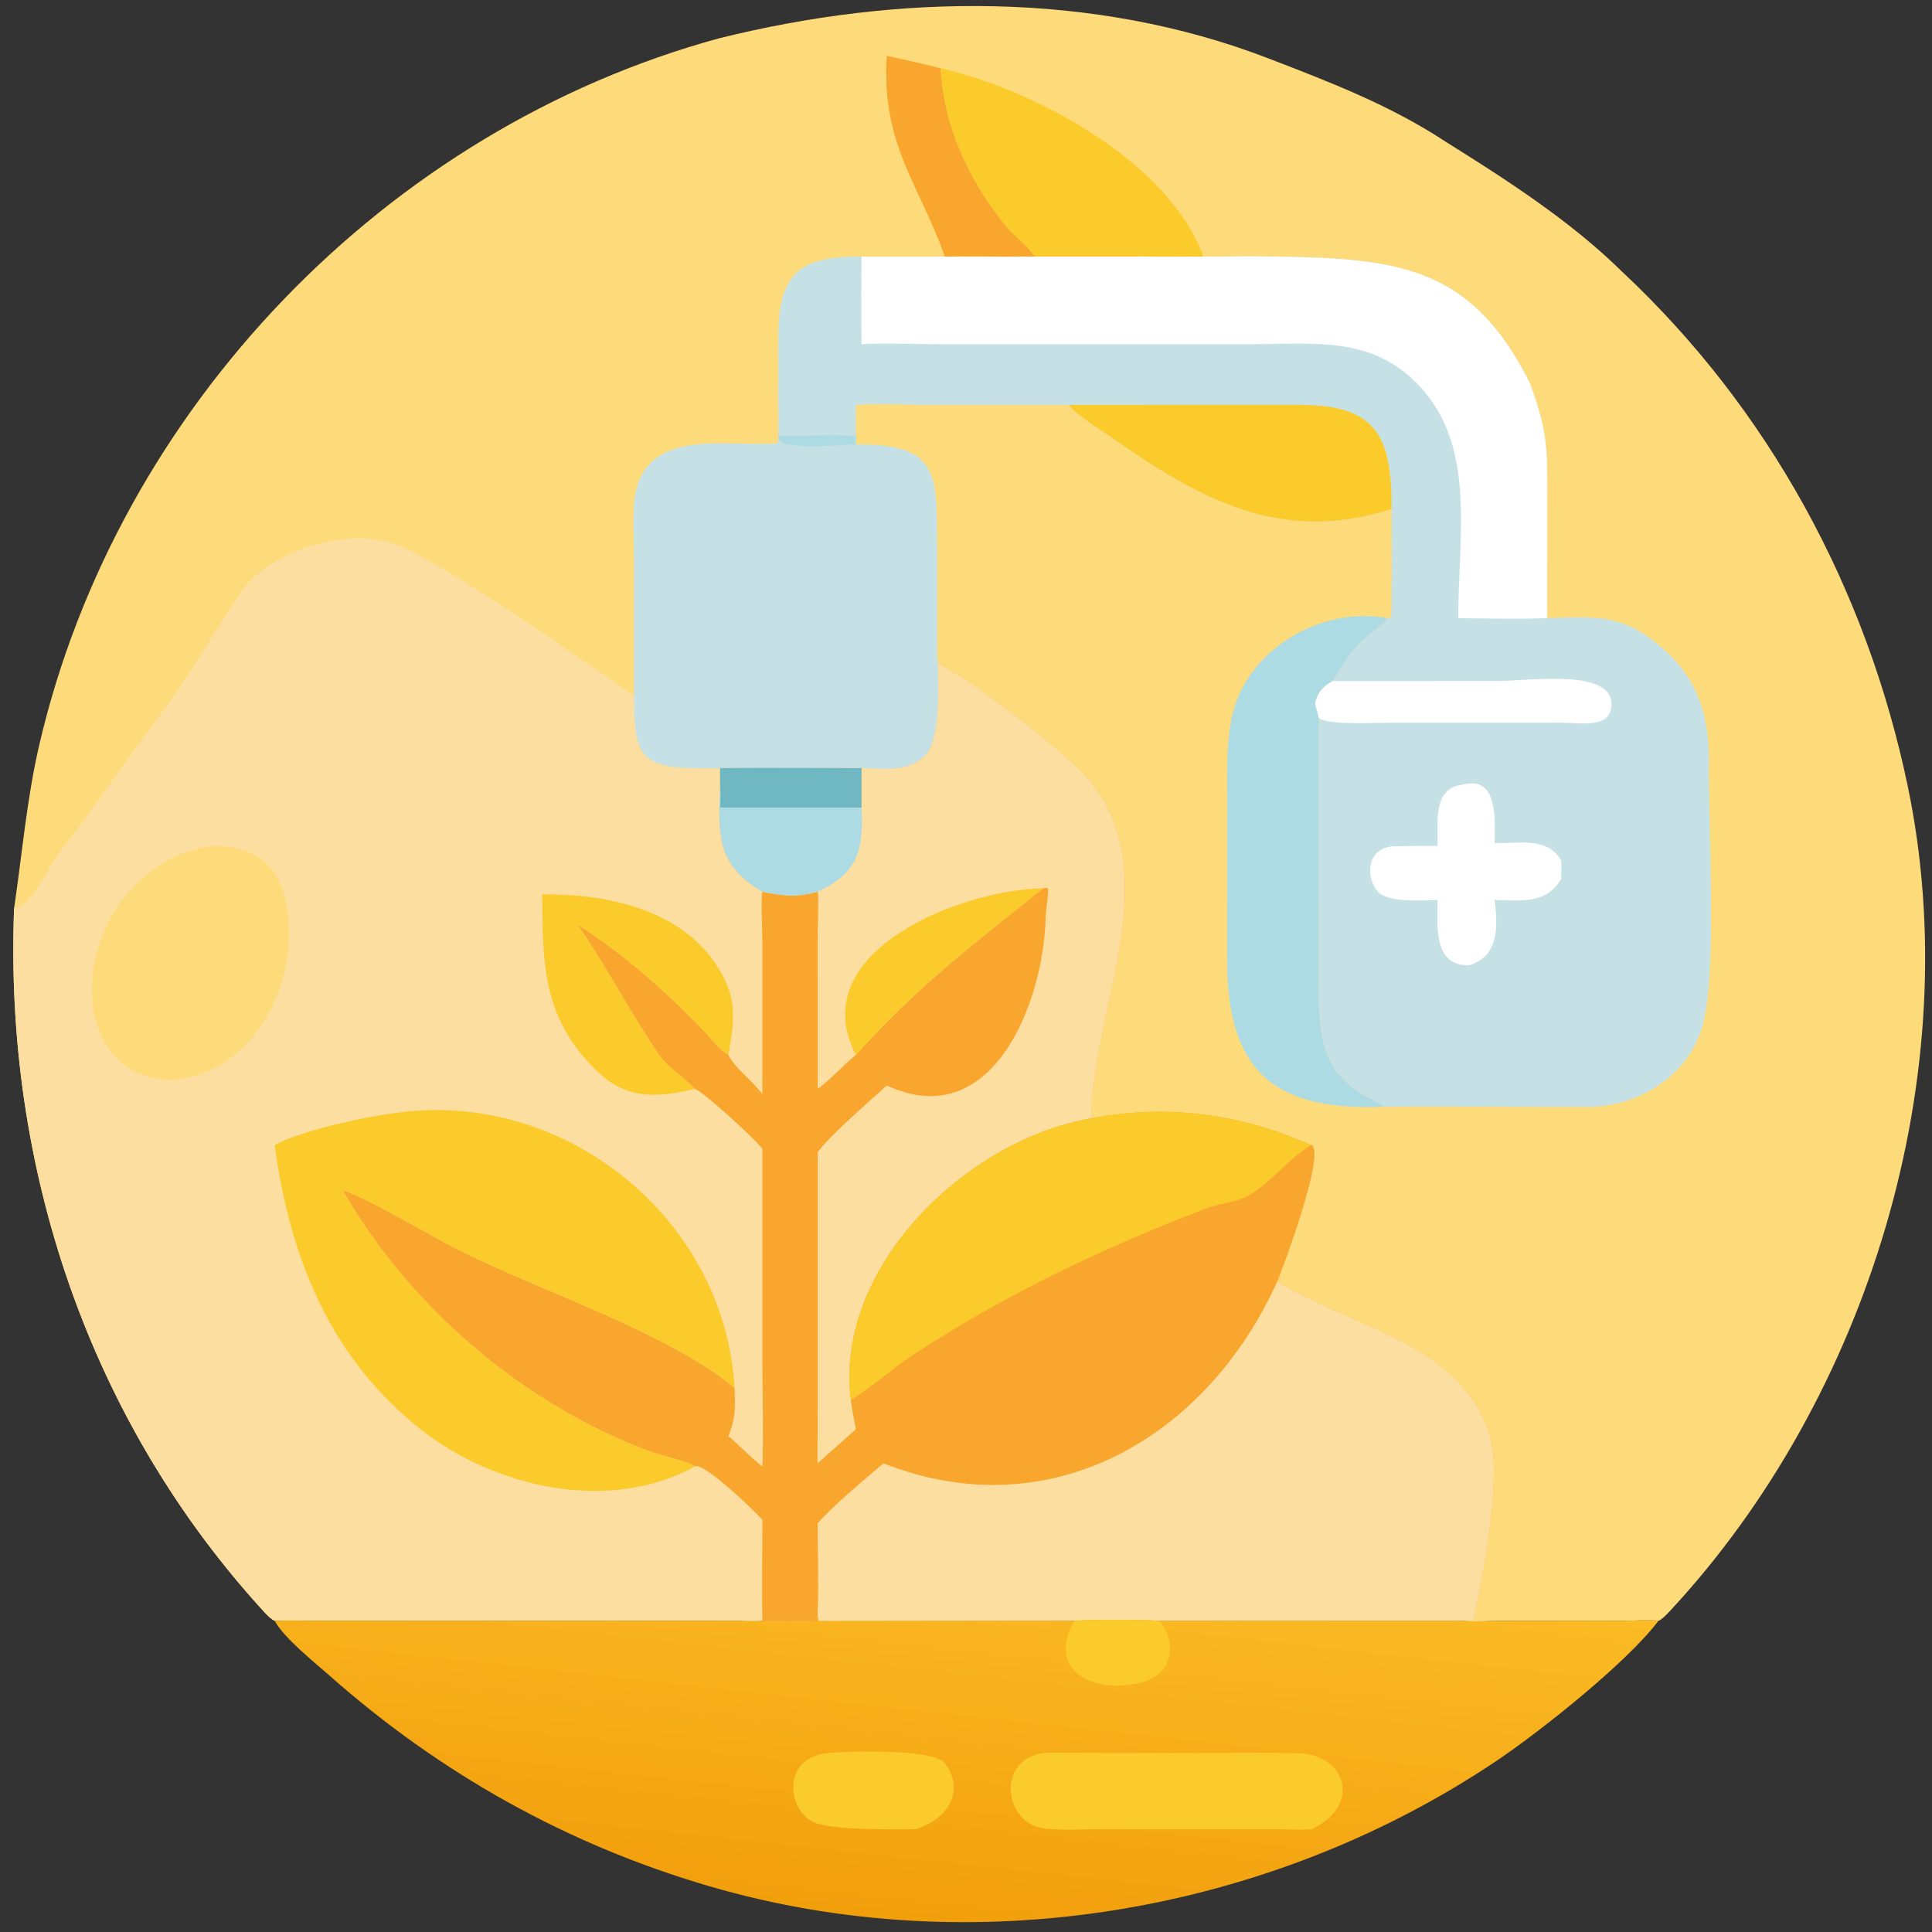 <?xml version="1.0" encoding="utf-8" ?><svg xmlns="http://www.w3.org/2000/svg" xmlns:xlink="http://www.w3.org/1999/xlink" width="1024" height="1024" viewBox="0 0 1024 1024"><rect x="0" y="0" width="1024" height="1024" fill="#333333" stroke="none"/><path fill="#FEDB7A" transform="scale(2 2)" d="M3.743 240.653C5.898 226.125 7.089 211.659 10.434 197.292C31.155 108.303 102.249 34.283 190.446 10.184C238.168 -1.715 289.705 -2.385 336.061 15.444C352.678 21.835 368.667 27.991 383.418 37.752C399.412 47.735 416.363 58.686 429.822 71.953C468.766 108.394 494.635 156.026 505.554 208.252C521.504 284.539 495.174 370.344 442.529 426.957C441.936 427.595 440.323 429.308 439.506 429.519C438.814 429.267 431.61 429.499 430.267 429.505L400.713 429.519C396.997 429.524 389.781 429.864 386.449 429.519L307.314 429.519C300.924 429.2 291.123 429.142 284.748 429.519L216.988 429.603C216.594 428.896 216.702 427.718 216.696 426.859C216.566 427.802 216.434 428.605 216.248 429.538C215.022 429.668 202.288 429.702 202.04 429.519C201.101 429.76 196.288 429.537 194.99 429.532L84.022 429.509C80.561 429.508 76.157 429.364 72.784 429.519C72.062 429.247 70.865 428.105 70.331 427.525C23.498 376.609 1.051 309.29 3.743 240.653Z"/><path fill="#FCDEA0" transform="scale(2 2)" d="M3.743 240.653C8.415 240.283 12.751 229.723 15.931 225.665C24.912 214.208 32.988 201.931 41.791 190.321C49.398 180.287 56.46 168.081 63.36 157.581C71.019 145.926 91.316 139.778 104.347 144.061C116.053 147.908 156.663 176.469 168.035 184.418C168.037 199.089 168.943 203.629 184.817 203.571C186.632 203.556 189.062 203.704 190.836 203.508C203.255 203.369 215.878 203.515 228.314 203.508C234.208 203.789 241.026 204.739 245.482 199.845C249.516 195.416 248.646 178.762 248.347 172.114C248.519 173.695 248.474 174.208 248.347 175.739C255.299 178.452 281.54 198.696 287.532 205.396C310.334 230.891 289.237 267.477 289.288 296.353C309.244 292.574 328.247 295.064 346.958 303.252C347.343 303.42 347.129 303.349 347.63 303.439C351.258 305.806 340.039 335.991 338.475 339.615C357.996 351.656 388.983 356.359 395.164 381.829C397.758 392.518 393.031 418.272 390.466 429.519C389.317 429.495 387.541 429.403 386.449 429.519L307.314 429.519C300.924 429.2 291.123 429.142 284.748 429.519L216.988 429.603C216.594 428.896 216.702 427.718 216.696 426.859C216.566 427.802 216.434 428.605 216.248 429.538C215.022 429.668 202.288 429.702 202.04 429.519C201.101 429.76 196.288 429.537 194.99 429.532L84.022 429.509C80.561 429.508 76.157 429.364 72.784 429.519C72.062 429.247 70.865 428.105 70.331 427.525C23.498 376.609 1.051 309.29 3.743 240.653Z"/><path fill="#F8A62D" transform="scale(2 2)" d="M248.347 172.114C248.519 173.695 248.474 174.208 248.347 175.739C255.299 178.452 281.54 198.696 287.532 205.396C310.334 230.891 289.237 267.477 289.288 296.353C309.244 292.574 328.247 295.064 346.958 303.252C347.343 303.42 347.129 303.349 347.63 303.439C351.258 305.806 340.039 335.991 338.475 339.615C357.996 351.656 388.983 356.359 395.164 381.829C397.758 392.518 393.031 418.272 390.466 429.519C389.317 429.495 387.541 429.403 386.449 429.519L307.314 429.519C300.924 429.2 291.123 429.142 284.748 429.519L216.988 429.603C216.594 428.896 216.702 427.718 216.696 426.859C216.566 427.802 216.434 428.605 216.248 429.538C215.022 429.668 202.288 429.702 202.04 429.519C201.857 420.853 202.038 411.511 202.04 402.788C200.254 400.617 186.172 387.157 184.126 388.626C182.502 387.297 174.619 385.583 171.888 384.55C138.356 371.871 108.619 346.471 90.744 315.337C99.011 318.269 113.087 327.004 121.587 331.28C142.973 342.041 176.973 353.081 194.661 367.775C194.845 372.728 194.978 376.017 193.02 380.586C195.865 382.917 199.264 386.595 202.04 388.626C202.378 380.016 202.043 368.898 202.044 360.035L202.04 304.42C199.411 301.168 185.74 288.742 184.126 288.579C181.435 285.62 176.876 282.816 174.666 279.588C167.001 268.385 160.757 256.152 152.997 244.97C165.258 252.792 175.958 262.247 186.042 272.662C188.413 275.111 190.107 277.725 193.02 279.57C194.983 283.429 198.996 285.906 202.04 289.977L202.036 249.824C202.034 247.161 201.616 238.24 202.04 236.298C189.858 229.247 190.323 221.244 190.836 207.951L190.836 203.508C203.255 203.369 215.878 203.515 228.314 203.508C234.208 203.789 241.026 204.739 245.482 199.845C249.516 195.416 248.646 178.762 248.347 172.114Z"/><path fill="#FCDEA0" transform="scale(2 2)" d="M338.475 339.615C357.996 351.656 388.983 356.359 395.164 381.829C397.758 392.518 393.031 418.272 390.466 429.519C389.317 429.495 387.541 429.403 386.449 429.519L307.314 429.519C300.924 429.2 291.123 429.142 284.748 429.519L216.988 429.603C216.594 428.896 216.702 427.718 216.696 426.859C217.004 420.077 216.698 410.677 216.696 403.681C220.891 398.885 229.239 391.953 234.124 387.791C277.945 405.137 319.624 381.378 338.475 339.615Z"/><path fill="#FCDEA0" transform="scale(2 2)" d="M248.347 172.114C248.519 173.695 248.474 174.208 248.347 175.739C255.299 178.452 281.54 198.696 287.532 205.396C310.334 230.891 289.237 267.477 289.288 296.353C256.183 301.975 221.055 335.704 225.481 371.05C225.709 373.155 226.425 376.578 226.811 378.775L216.696 387.791C216.526 385.6 216.682 381.943 216.684 379.615L216.696 305.37C219.551 301.203 231.022 291.304 235.004 287.665C262.81 300.622 276.572 265.978 277.117 243.012C277.168 240.872 277.84 237.305 277.754 235.529L277.431 235.257L276.409 235.44C257.708 250.382 242.992 261.506 226.811 279.57C223.304 282.417 220.154 286.064 216.696 288.579L216.698 248.429C216.701 246.621 217.012 237.282 216.696 236.298C211.211 237.85 207.549 237.462 202.04 236.298C189.858 229.247 190.323 221.244 190.836 207.951L190.836 203.508C203.255 203.369 215.878 203.515 228.314 203.508C234.208 203.789 241.026 204.739 245.482 199.845C249.516 195.416 248.646 178.762 248.347 172.114Z"/><path fill="#ADDBE3" transform="scale(2 2)" d="M190.836 203.508C203.255 203.369 215.878 203.515 228.314 203.508L228.314 214.016C228.874 224.939 227.535 231.36 216.696 236.298C211.211 237.85 207.549 237.462 202.04 236.298C189.858 229.247 190.323 221.244 190.836 207.951L190.836 203.508Z"/><path fill="#6FB8C1" transform="scale(2 2)" d="M190.836 203.508C203.255 203.369 215.878 203.515 228.314 203.508L228.314 214.016L190.836 214.016C190.945 211.934 191.035 210.035 190.836 207.951L190.836 203.508Z"/><path fill="#FBCA2B" transform="scale(2 2)" d="M226.811 279.57C212.516 251.86 255.728 235.547 276.409 235.44C257.708 250.382 242.992 261.506 226.811 279.57Z"/><path fill="#FBCA2B" transform="scale(2 2)" d="M289.288 296.353C309.244 292.574 328.247 295.064 346.958 303.252C347.343 303.42 347.129 303.349 347.63 303.439C342.177 306.21 336.164 314.258 330.317 317.125C327.079 318.713 323.052 318.913 319.611 320.238C292.379 330.728 266.522 342.964 242.037 359.026C236.543 362.645 230.598 367.899 225.481 371.05C221.055 335.704 256.183 301.975 289.288 296.353Z"/><path fill="#FBCA2B" transform="scale(2 2)" d="M72.784 303.439C81.067 299.056 100.483 295.083 109.938 294.381C152.659 291.207 192.135 324.42 194.661 367.775C176.973 353.081 142.973 342.041 121.587 331.28C113.087 327.004 99.011 318.269 90.744 315.337C108.619 346.471 138.356 371.871 171.888 384.55C174.619 385.583 182.502 387.297 184.126 388.626C161.614 401.081 131.338 394.332 111.769 379.011C87.495 360.006 76.787 333.127 72.784 303.439Z"/><path fill="#FBCA2B" transform="scale(2 2)" d="M143.708 237.006C160.058 236.847 179.565 240.676 189.432 255.1C195.569 264.071 194.742 269.69 193.02 279.57C190.107 277.725 188.413 275.111 186.042 272.662C175.958 262.247 165.258 252.792 152.997 244.97C160.757 256.152 167.001 268.385 174.666 279.588C176.876 282.816 181.435 285.62 184.126 288.579C173.759 290.977 165.827 291.492 157.69 283.383C143.577 269.317 143.831 254.8 143.708 237.006Z"/><path fill="#FEDB7A" transform="scale(2 2)" d="M56.075 224.162C68.333 224.207 74.785 229.544 76.334 242.236C78.702 261.637 66.816 284.597 45.473 286.212C13.107 285.617 18.911 230.075 56.075 224.162Z"/><path fill="#C6E1E6" transform="scale(2 2)" d="M301.7 68.008C313.708 68.234 326.039 67.798 338.057 67.989C370.589 68.507 389.985 70.586 405.446 101.567C410.449 115.129 410.036 119.739 410.036 134.172L410.024 163.819C423.327 163.382 430.312 162.591 441.223 172.358C449.786 180.023 452.858 189.605 452.871 200.866C452.652 218.621 455.003 255.201 451.542 270.462C448.316 284.69 434.51 293.341 420.603 293.372C402.43 293.413 384.496 293.116 366.487 293.33C365.851 292.283 361.612 290.459 360.307 289.621C349.942 282.963 349.489 272.932 349.481 262.034L349.486 190.347C349.164 189.034 348.8 187.755 348.435 186.454C349.29 183.247 350.401 182.073 353.123 180.482C355.482 176.893 356.964 173.993 359.924 170.742C361.953 168.514 366.605 165.721 367.734 163.819L368.557 163.672C369.014 162.883 368.799 137.84 368.795 134.889C339.351 144.283 318.083 132.463 293.68 115.323C290.765 113.276 285.104 109.942 283.316 107.298L245.342 107.293C239.191 107.285 232.865 106.876 226.811 107.298C226.81 110 226.769 112.804 226.811 115.497C221.022 115.13 212.383 115.515 206.226 115.497C206.371 113.157 206.249 109.497 206.243 107.073L206.208 90.672C206.183 73.306 210.633 67.836 228.314 68.008L255.788 68.005C260.068 68.008 265.652 68.177 269.789 68.008L301.7 68.008Z"/><path fill="white" transform="scale(2 2)" d="M301.7 68.008C313.708 68.234 326.039 67.798 338.057 67.989C370.589 68.507 389.985 70.586 405.446 101.567C410.449 115.129 410.036 119.739 410.036 134.172L410.024 163.819C403.006 164.088 393.531 163.918 386.449 163.819C386.467 141.189 391.685 116.519 374.252 100.382C362.036 89.074 347.22 91.21 331.755 91.21L249.777 91.216C243.685 91.215 233.984 90.848 228.314 91.213C228.162 83.665 228.311 75.599 228.314 68.008L255.788 68.005C260.068 68.008 265.652 68.177 269.789 68.008L301.7 68.008Z"/><path fill="#FBCA2B" transform="scale(2 2)" d="M283.316 107.298L344.045 107.289C364.524 107.238 368.889 115.154 368.795 134.889C339.351 144.283 318.083 132.463 293.68 115.323C290.765 113.276 285.104 109.942 283.316 107.298Z"/><path fill="white" transform="scale(2 2)" d="M353.123 180.482L397.14 180.474C404.646 180.476 426.567 177.131 427.033 186.245C427.394 193.319 418.981 191.535 414.057 191.535L367.414 191.547C363.743 191.547 352.202 192.157 349.486 190.347C349.164 189.034 348.8 187.755 348.435 186.454C349.29 183.247 350.401 182.073 353.123 180.482Z"/><path fill="white" transform="scale(2 2)" d="M387.627 207.951C397.215 205.335 396.107 217.739 396.098 223.443C402.536 223.576 409.997 221.688 413.725 227.999C413.817 229.781 413.79 231.129 413.725 232.918C409.697 239.788 403.026 238.545 396.098 238.513C396.923 245.319 397.368 253.305 389.468 255.766C379.67 256.251 380.961 245.019 380.992 238.513C377.399 238.51 367.695 239.36 365.111 236.264C361.558 232.007 362.565 224.485 369.344 224.294C372.964 224.191 377.094 224.122 380.992 224.162C381.143 217.94 379.539 208.852 387.627 207.951Z"/><path fill="#C6E1E6" transform="scale(2 2)" d="M206.226 115.497C212.383 115.515 221.022 115.13 226.811 115.497L226.811 117.767C248.549 117.661 248.352 125.134 248.346 144.216L248.347 172.114C248.646 178.762 249.516 195.416 245.482 199.845C241.026 204.739 234.208 203.789 228.314 203.508C215.878 203.515 203.255 203.369 190.836 203.508C189.062 203.704 186.632 203.556 184.817 203.571C168.943 203.629 168.037 199.089 168.035 184.418L168.036 148.746C168.034 143.684 167.449 134.983 168.39 130.569C172.032 113.477 192.215 118.307 205.676 117.547C206.268 117.046 206.086 116.939 206.226 115.911L206.226 115.497Z"/><path fill="#ADDBE3" transform="scale(2 2)" d="M206.226 115.497C212.383 115.515 221.022 115.13 226.811 115.497L226.811 117.767C222.487 117.797 206.436 119.707 206.226 115.911L206.226 115.497Z"/><path fill="#ADDBE3" transform="scale(2 2)" d="M366.487 293.33C335.939 294.498 324.96 282.38 325.186 253.252L325.204 213.167C325.197 205.782 324.942 198.353 326.238 191.046C329.498 172.653 349.773 160.403 367.734 163.819C366.605 165.721 361.953 168.514 359.924 170.742C356.964 173.993 355.482 176.893 353.123 180.482C350.401 182.073 349.29 183.247 348.435 186.454C348.8 187.755 349.164 189.034 349.486 190.347L349.481 262.034C349.489 272.932 349.942 282.963 360.307 289.621C361.612 290.459 365.851 292.283 366.487 293.33Z"/><path fill="#FBCA2B" transform="scale(2 2)" d="M249.254 18.091C274.512 23.807 310.037 43.148 318.885 68.008L307.687 67.977C306.496 67.969 302.74 67.856 301.7 68.008L269.789 68.008L269.789 68.008C270.862 67.895 273.069 67.987 274.247 68.008C271.897 64.607 268.604 62.563 266.073 59.355C256.594 47.34 250.11 33.549 249.254 18.091Z"/><path fill="#F8A62D" transform="scale(2 2)" d="M235.004 14.787C239.671 15.884 244.648 16.885 249.254 18.091C250.11 33.549 256.594 47.34 266.073 59.355C268.604 62.563 271.897 64.607 274.247 68.008C273.069 67.987 270.862 67.895 269.789 68.008C263.448 68.013 256.69 67.839 250.398 68.008C243.942 49.424 233.475 38.484 235.004 14.787Z"/><defs><linearGradient id="gradient_0" gradientUnits="userSpaceOnUse" x1="246.968" y1="509.121" x2="257.855" y2="410.247"><stop offset="0" stop-color="#F29F0C"/><stop offset="1" stop-color="#FBBB25"/></linearGradient></defs><path fill="url(#gradient_0)" transform="scale(2 2)" d="M202.04 429.519C202.288 429.702 215.022 429.668 216.248 429.538C216.434 428.605 216.566 427.802 216.696 426.859C216.702 427.718 216.594 428.896 216.988 429.603L284.748 429.519C291.123 429.142 300.924 429.2 307.314 429.519L386.449 429.519C389.781 429.864 396.997 429.524 400.713 429.519L430.267 429.505C431.61 429.499 438.814 429.267 439.506 429.519C431.312 440.497 408.087 458.935 396.46 466.732C336.064 507.238 257.781 520.325 187.833 499.827C150.255 488.815 116.649 469.977 87.377 444.101C83.215 440.422 75.305 434.135 72.784 429.519C76.157 429.364 80.561 429.508 84.022 429.509L194.99 429.532C196.288 429.537 201.101 429.76 202.04 429.519Z"/><path fill="#FBCA2B" transform="scale(2 2)" d="M284.748 429.519C291.123 429.142 300.924 429.2 307.314 429.519C311.962 435.654 310.85 443.604 302.521 445.857C290.874 449.008 276.78 443.437 284.748 429.519Z"/><path fill="#FBCA2B" transform="scale(2 2)" d="M277.215 464.54C279.33 464.338 284.714 464.522 287.094 464.524L308.342 464.575C319.989 464.676 331.648 464.38 343.307 464.582C356.707 464.567 361.141 478.237 347.63 484.772C345.518 484.998 341.096 484.783 338.728 484.781L291.108 484.781C287.381 484.78 279.739 485.139 276.291 484.508C265.336 482.503 264.449 465.357 277.215 464.54Z"/><path fill="#FBCA2B" transform="scale(2 2)" d="M220.066 464.54C225.598 463.987 247.522 463.465 250.408 467.284C256.072 474.778 250.878 482.33 242.562 484.772C236.582 484.788 222.08 485.048 216.43 483.215C208.575 480.667 206.518 465.26 220.066 464.54Z"/></svg>